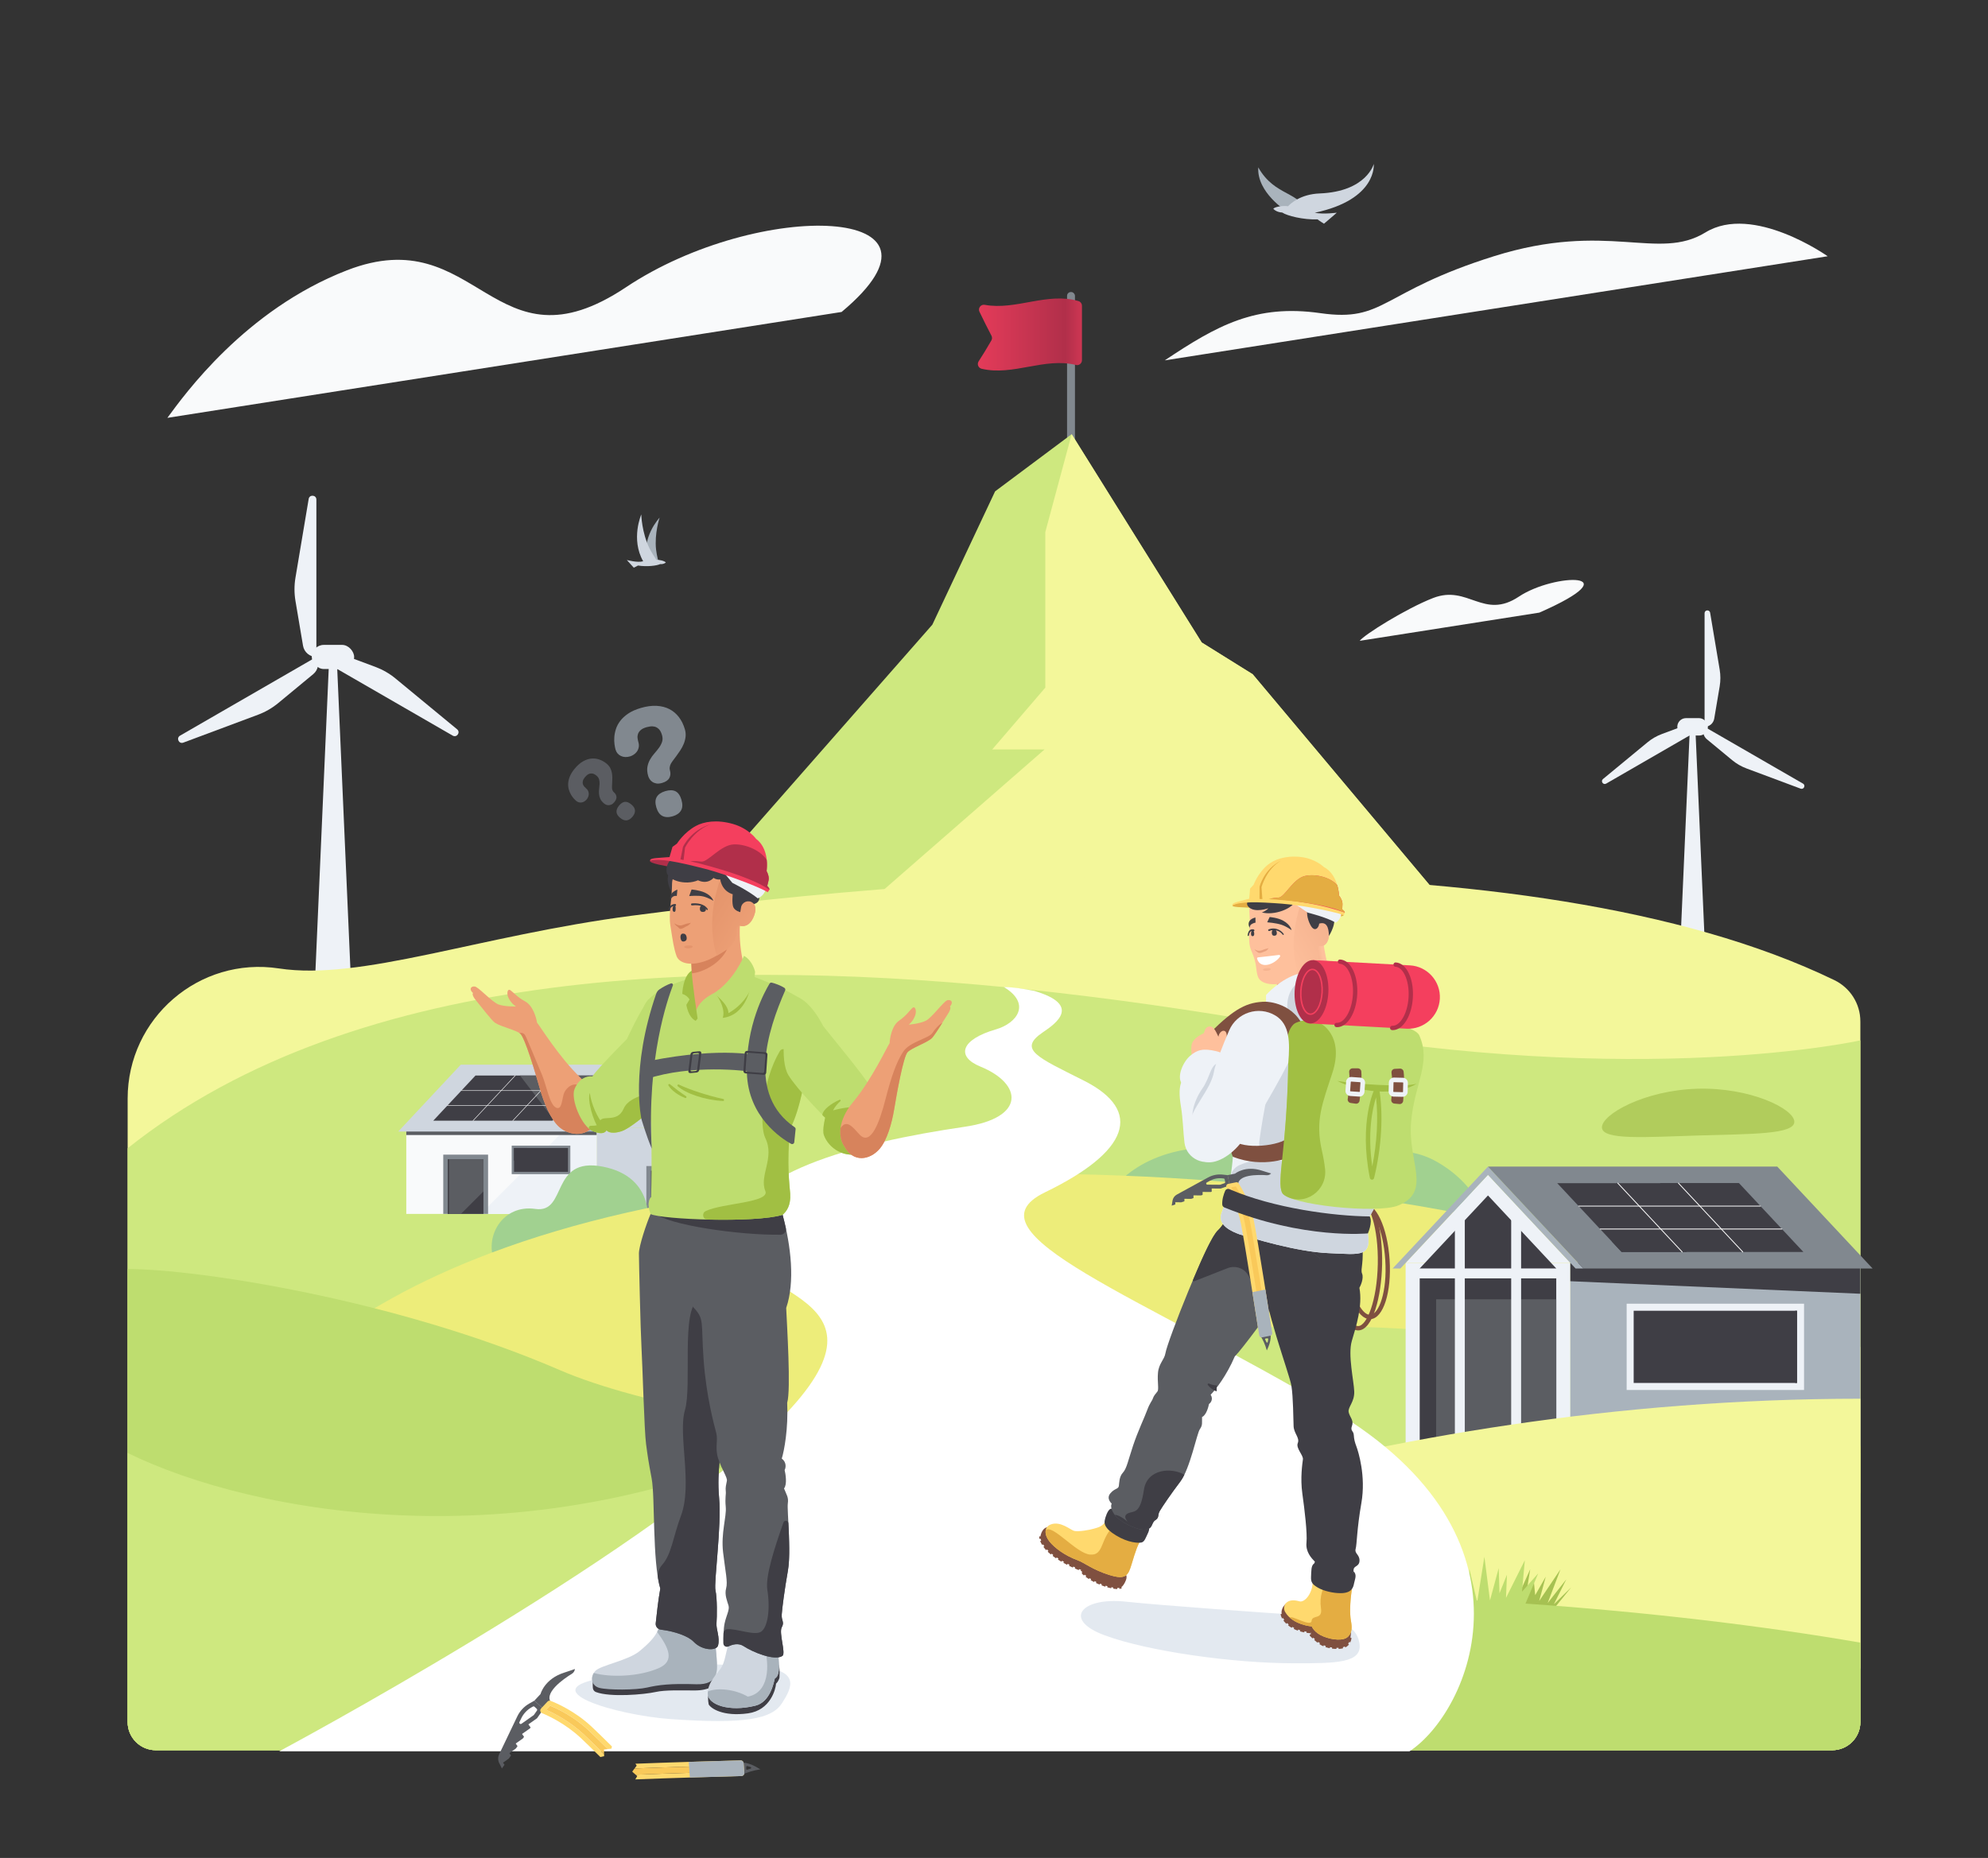 <?xml version="1.0" encoding="UTF-8"?>
<svg id="_01" data-name="01" xmlns="http://www.w3.org/2000/svg" xmlns:xlink="http://www.w3.org/1999/xlink" viewBox="0 0 920 860">
  <rect x="0" y="0" width="920" height="860" fill="#333333" stroke="none"/>
  <defs>
    <style>
      .cls-1 {
        fill: #f9c95a;
      }

      .cls-2 {
        fill: #cfd6df;
      }

      .cls-3 {
        fill: #e3e9f0;
      }

      .cls-4 {
        fill: #fec09c;
      }

      .cls-5 {
        fill: #3f3e45;
      }

      .cls-6 {
        fill: url(#Gradient_bez_nazwy_7-2);
      }

      .cls-7 {
        fill: #fff;
      }

      .cls-8 {
        fill: #a1bf43;
      }

      .cls-9 {
        fill: url(#Gradient_bez_nazwy_25);
      }

      .cls-10 {
        fill: #b1cc5c;
      }

      .cls-11 {
        fill: #cee87f;
      }

      .cls-12 {
        fill: #ffd96e;
      }

      .cls-13 {
        fill: #5b5d62;
      }

      .cls-14 {
        fill: #eda076;
      }

      .cls-15 {
        fill: #a1d190;
      }

      .cls-16 {
        fill: url(#Gradient_bez_nazwy_25-2);
      }

      .cls-17 {
        fill: #a9b3bc;
      }

      .cls-18 {
        fill: #eded7a;
      }

      .cls-19 {
        fill: #bedd6f;
      }

      .cls-20 {
        fill: #d7835c;
      }

      .cls-21 {
        fill: url(#Gradient_bez_nazwy_7);
      }

      .cls-22 {
        fill: #e4ad42;
      }

      .cls-23 {
        fill: #a6c152;
      }

      .cls-24 {
        fill: #f43f5e;
      }

      .cls-25 {
        fill: url(#Gradient_bez_nazwy_42);
      }

      .cls-26 {
        fill: #7f5040;
      }

      .cls-27 {
        fill: #f9fafb;
      }

      .cls-28 {
        fill: #b12f4a;
      }

      .cls-29 {
        fill: url(#Gradient_bez_nazwy_25-3);
      }

      .cls-30 {
        fill: #eef2f7;
      }

      .cls-31 {
        fill: #e8a17e;
      }

      .cls-32 {
        fill: #81888f;
      }

      .cls-33 {
        fill: #f3f79a;
      }
    </style>
    <linearGradient id="Gradient_bez_nazwy_25" data-name="Gradient bez nazwy 25" x1="612.4" y1="443.87" x2="605.61" y2="444.95" gradientUnits="userSpaceOnUse">
      <stop offset="0" stop-color="#fec09c"/>
      <stop offset="1" stop-color="#e8a17e"/>
    </linearGradient>
    <linearGradient id="Gradient_bez_nazwy_25-2" data-name="Gradient bez nazwy 25" x1="591.16" y1="439.52" x2="643.8" y2="408.31" xlink:href="#Gradient_bez_nazwy_25"/>
    <linearGradient id="Gradient_bez_nazwy_25-3" data-name="Gradient bez nazwy 25" x1="392.7" y1="363.78" x2="392.7" y2="369.51" gradientTransform="translate(978.95 82.73) rotate(-180) scale(1 -1)" xlink:href="#Gradient_bez_nazwy_25"/>
    <linearGradient id="Gradient_bez_nazwy_7" data-name="Gradient bez nazwy 7" x1="716.18" y1="429.34" x2="767.15" y2="399.12" gradientTransform="translate(1064.88) rotate(-180) scale(1 -1)" gradientUnits="userSpaceOnUse">
      <stop offset="0" stop-color="#eda076"/>
      <stop offset="1" stop-color="#d7835c"/>
    </linearGradient>
    <linearGradient id="Gradient_bez_nazwy_7-2" data-name="Gradient bez nazwy 7" x1="763.96" y1="467.96" x2="763.96" y2="474.22" gradientTransform="translate(1082.56 -32.13) rotate(-180) scale(1 -1)" xlink:href="#Gradient_bez_nazwy_7"/>
    <linearGradient id="Gradient_bez_nazwy_42" data-name="Gradient bez nazwy 42" x1="439.83" y1="154.83" x2="510.68" y2="154.83" gradientUnits="userSpaceOnUse">
      <stop offset="0" stop-color="#f43f5e"/>
      <stop offset=".75" stop-color="#b12f4a"/>
      <stop offset="1" stop-color="#f43f5e"/>
    </linearGradient>
  </defs>
  <g>
    <rect class="cls-32" x="493.81" y="135.17" width="3.66" height="73.11" rx="1.75" ry="1.75"/>
    <g>
      <polygon class="cls-11" points="579.72 312.09 556.12 297.38 495.94 200.97 460.51 227.43 431.46 289.15 306.8 431.1 679.57 431.1 579.72 312.09"/>
      <polygon class="cls-33" points="579.72 312.09 556.12 297.38 495.94 200.97 483.74 246.29 483.74 318.29 459.18 346.9 483.39 346.9 386.91 431.1 679.57 431.1 579.72 312.09"/>
      <path class="cls-27" d="M539.02,166.8l306.78-48.19s-34.56-24.5-56.55-11.03c-21.99,13.48-45.23-5.51-97.93,11.03-52.7,16.54-50.25,30.63-80.27,26.34-30.02-4.29-47.86,5.72-72.02,21.85Z"/>
      <path class="cls-27" d="M389.47,144.4l-312.01,49.01c7.85-10.65,35.92-49.94,83.07-68.28,60.91-23.69,67.49,48.96,129.11,7.86,61.62-41.1,159.24-38.19,99.83,11.41Z"/>
      <path class="cls-27" d="M712.4,283.56l-83.16,13.06c2.09-2.84,21.39-14.92,33.95-19.81,16.24-6.31,23.31,10.29,39.74-.67,16.43-10.95,52.93-11.67,9.47,7.41Z"/>
      <g>
        <path class="cls-17" d="M304.92,260.78s-1.02-3.72-1.31-6.41c-.81-7.54,1.64-14.76,1.64-14.76,0,0-8.75,9.18-5.7,20.78,4.26.67,5.37.4,5.37.4Z"/>
        <path class="cls-2" d="M297.52,259.82s.08-.02.12-.03c-5.84-10.3-.87-21.66-.87-21.66,0,0,.18,8.28,3.8,15.67.94,1.91,2.46,4.22,3.23,5.35,1.27-.12,3.82.48,4.33,1.22,0,0-.92.89-2.65.74-1.51.75-6.18,1.32-10.22.66-.55.35-1.96.99-1.96.99,0,0-3.31-3.62-3.2-3.56.05.02,4.9,1.35,7.4.62Z"/>
      </g>
      <g>
        <path class="cls-17" d="M606.04,99.77c-4.46-11.71-15.88-8.47-23.75-22.29-.69,11.66,13.03,20.21,13.03,20.21l10.73,2.08Z"/>
        <path class="cls-2" d="M635.75,75.87s-3.3,12.81-25.04,13.67c-8.9.35-13.5,4.7-14.62,5.92-2.14-.33-5.93.14-6.85,1.16,0,0,1.31,1.63,4.13,1.75,2.28,1.53,9.72,3.4,16.38,3.18.82.68,2.96,2,2.96,2,0,0,6.1-5.17,5.9-5.11-.07.02-6.01.85-10.17.04,29.13-6.16,27.3-22.62,27.3-22.62Z"/>
      </g>
      <g>
        <polygon class="cls-30" points="155.82 304.09 152.36 304.09 145.18 467.61 163 467.61 155.82 304.09"/>
        <rect class="cls-30" x="144.28" y="298.5" width="19.61" height="11.17" rx="5.59" ry="5.59"/>
        <path class="cls-30" d="M146.41,304.09v-72.85c0-2.2-3.19-2.46-3.56-.3l-6.12,36.47c-.59,3.54-.59,7.16,0,10.71l3.5,20.75c.51,3.01,3.11,5.21,6.17,5.21h0Z"/>
        <path class="cls-30" d="M146.41,304.09l-63.09,36.42c-1.9,1.1-.54,4,1.52,3.23l34.64-12.94c3.37-1.26,6.5-3.07,9.27-5.36l16.22-13.41c2.35-1.94,2.96-5.3,1.43-7.95h0Z"/>
        <path class="cls-30" d="M146.41,304.08l63.09,36.42c1.9,1.1,3.73-1.53,2.04-2.93l-28.53-23.53c-2.77-2.29-5.91-4.09-9.27-5.35l-19.73-7.34c-2.86-1.06-6.07.09-7.6,2.73h0Z"/>
      </g>
      <g>
        <polygon class="cls-30" points="782.05 336.42 784.54 336.42 789.72 454.47 776.86 454.47 782.05 336.42"/>
        <rect class="cls-30" x="776.21" y="332.39" width="14.16" height="8.06" rx="4.03" ry="4.03" transform="translate(1566.58 672.85) rotate(180)"/>
        <path class="cls-30" d="M788.84,336.42v-52.59c0-1.59,2.31-1.78,2.57-.21l4.42,26.33c.43,2.56.43,5.17,0,7.73l-2.53,14.98c-.37,2.17-2.25,3.76-4.45,3.76h0Z"/>
        <path class="cls-30" d="M788.84,336.42l45.54,26.29c1.37.79.39,2.89-1.1,2.33l-25.01-9.34c-2.43-.91-4.69-2.21-6.69-3.87l-11.71-9.68c-1.7-1.4-2.13-3.83-1.03-5.74h0Z"/>
        <path class="cls-30" d="M788.84,336.42l-45.54,26.29c-1.37.79-2.69-1.11-1.47-2.12l20.59-16.99c2-1.65,4.26-2.96,6.7-3.86l14.24-5.3c2.06-.77,4.38.07,5.48,1.97h0Z"/>
      </g>
      <path class="cls-33" d="M860.93,472.77c0-8.15-4.69-15.53-12.02-19.09-141.3-68.45-401.75-50.11-556.53-29.82-71.1,9.32-125.21,30.21-163.33,24.4-36.83-5.61-69.98,22.97-69.98,60.23v288.6c0,7.19,5.83,13.03,13.03,13.03h775.81c7.19,0,13.03-5.83,13.03-13.03v-324.32Z"/>
      <path class="cls-11" d="M860.93,481.56v315.53c0,7.19-5.83,13.03-13.03,13.03H72.1c-7.19,0-13.03-5.83-13.03-13.03v-265.59c106.54-84.94,276.15-88.71,421.24-73,2.76.3,5.51.6,8.26.92,39.94,4.55,77.87,10.5,111.92,16.55,159.28,28.29,260.44,5.59,260.44,5.59Z"/>
      <g>
        <g>
          <rect class="cls-2" x="276.1" y="522.05" width="50.03" height="39.83" transform="translate(602.22 1083.93) rotate(180)"/>
          <polygon class="cls-2" points="301.11 495.3 326.13 522.05 276.1 522.05 301.11 495.3"/>
          <rect class="cls-27" x="188.02" y="522.05" width="88.08" height="39.83"/>
          <polygon class="cls-30" points="276.1 561.88 276.1 508.22 222.44 561.88 276.1 561.88"/>
          <rect class="cls-32" x="243.77" y="523.32" width="13.2" height="27.13" transform="translate(787.26 286.51) rotate(90)"/>
          <rect class="cls-5" x="244.85" y="524.4" width="11.05" height="24.98" transform="translate(787.26 286.51) rotate(90)"/>
          <rect class="cls-13" x="188.02" y="522.05" width="88.08" height="3.32"/>
          <rect class="cls-32" x="201.78" y="537.79" width="27.43" height="20.74" transform="translate(763.66 332.67) rotate(90)"/>
          <rect class="cls-5" x="202.85" y="541" width="25.29" height="16.47" transform="translate(764.73 333.74) rotate(90)"/>
          <g>
            <polygon class="cls-5" points="237.88 531.37 237.88 537.31 243.83 531.37 237.88 531.37"/>
            <polygon class="cls-13" points="207.26 536.59 207.26 561.88 213.31 561.88 223.73 551.47 223.73 536.59 207.26 536.59"/>
          </g>
          <rect class="cls-5" x="194.9" y="548.95" width="25.29" height=".57" transform="translate(756.78 341.69) rotate(90)"/>
          <polygon class="cls-17" points="272.16 523.76 274.5 523.76 301.11 495.3 327.72 523.76 330.07 523.76 301.11 492.8 272.16 523.76"/>
          <polygon class="cls-2" points="213.25 492.8 301.11 492.8 272.16 523.76 184.29 523.76 213.25 492.8"/>
          <polygon class="cls-5" points="255.72 518.73 275.26 497.83 220.05 497.83 200.5 518.73 255.72 518.73"/>
          <polygon class="cls-13" points="275.26 497.83 256.23 518.18 240.65 497.83 275.26 497.83"/>
          <g>
            <g>
              <path class="cls-7" d="M268.75,504.91h-55.22c-.06,0-.11-.05-.11-.11s.05-.11.11-.11h55.22c.06,0,.11.05.11.11s-.05.11-.11.11Z"/>
              <path class="cls-7" d="M262.23,511.87h-55.22c-.06,0-.11-.05-.11-.11s.05-.11.11-.11h55.22c.06,0,.11.05.11.11s-.05.11-.11.11Z"/>
            </g>
            <path class="cls-7" d="M237.31,518.84s-.05-.01-.08-.03c-.04-.04-.05-.11,0-.16l19.54-20.9s.11-.05.16,0c.04.04.05.11,0,.16l-19.54,20.9s-.05.04-.08.04Z"/>
            <path class="cls-7" d="M218.91,518.84s-.05-.01-.08-.03c-.04-.04-.05-.11,0-.16l19.54-20.9s.11-.05.16,0c.04.04.05.11,0,.16l-19.54,20.9s-.05.04-.08.04Z"/>
          </g>
        </g>
        <rect class="cls-32" x="299.12" y="539.73" width="27.01" height="22.15"/>
        <rect class="cls-5" x="303.69" y="539.44" width="20.01" height="24.87" transform="translate(865.57 238.19) rotate(90)"/>
        <rect class="cls-32" x="311.1" y="551.34" width="20.01" height="1.07" transform="translate(872.98 230.77) rotate(90)"/>
      </g>
      <path class="cls-15" d="M228.68,583.5c-4.39-11.5,4.08-26.09,19.08-23.92,15,2.17,6.61-24.32,31.17-19.58,25.16,4.86,20.72,27.84,20.72,27.84l-70.97,15.67Z"/>
      <path class="cls-15" d="M517.22,547.86c10.48-11.56,37.33-25.49,81.51-9.57,20.61,7.42,41.74-14.68,66.48-.39,20.45,11.81,23.55,29.69,23.55,29.69l-171.55-19.73Z"/>
      <path class="cls-18" d="M114.83,658.25s59.46-115.02,356.8-115.02c258.76,0,389.31,80.28,389.31,80.28v67.58l-746.1-32.84Z"/>
      <path class="cls-19" d="M59.07,587.4c32.07,0,124.14,13.98,199.87,46.73,75.73,32.75,279.17,46.33,346.29,46.33v129.66H72.1c-7.19,0-13.03-5.83-13.03-13.03v-209.69Z"/>
      <path class="cls-11" d="M375.8,661.98c-129.95,63.05-258.82,38.98-316.74,10.54v124.57c0,7.19,5.83,13.03,13.03,13.03h775.81c7.19,0,13.03-5.83,13.03-13.03v-124.42c-139.29-79.42-355.18-73.74-485.13-10.68Z"/>
      <g>
        <rect class="cls-30" x="650.49" y="584.56" width="76.23" height="84.89"/>
        <polygon class="cls-30" points="688.6 543.8 650.49 584.56 726.72 584.56 688.6 543.8"/>
        <polygon class="cls-5" points="657.01 669.44 657.01 587.13 688.6 553.34 720.2 587.13 720.2 669.44 657.01 669.44"/>
        <rect class="cls-13" x="664.61" y="601.41" width="55.6" height="65.04"/>
        <rect class="cls-17" x="726.72" y="584.56" width="134.21" height="84.89" transform="translate(1587.65 1254) rotate(180)"/>
        <polygon class="cls-5" points="726.72 593.04 860.93 598.84 860.93 584.56 726.72 584.56 726.72 593.04"/>
        <rect class="cls-30" x="773.86" y="582.37" width="39.93" height="82.09" transform="translate(1417.24 -170.41) rotate(90)"/>
        <rect class="cls-5" x="777.12" y="585.63" width="33.42" height="75.58" transform="translate(1417.24 -170.41) rotate(90)"/>
        <rect class="cls-5" x="814.47" y="622.98" width="33.42" height=".87" transform="translate(1454.6 -207.76) rotate(90)"/>
        <rect class="cls-30" x="655.05" y="587.13" width="67.11" height="4.59"/>
        <rect class="cls-30" x="649" y="614.51" width="105.26" height="4.59" transform="translate(1318.44 -84.82) rotate(90)"/>
        <rect class="cls-30" x="622.94" y="614.51" width="105.26" height="4.59" transform="translate(1292.38 -58.76) rotate(90)"/>
        <polygon class="cls-17" points="732.72 587.16 729.15 587.16 688.6 543.8 648.05 587.16 644.48 587.16 688.6 539.99 732.72 587.16"/>
        <polygon class="cls-32" points="822.49 539.99 688.6 539.99 732.72 587.16 866.61 587.16 822.49 539.99"/>
        <polygon class="cls-5" points="750.43 579.5 720.65 547.66 804.79 547.66 834.56 579.5 750.43 579.5"/>
        <polygon class="cls-5" points="780.4 579.5 804.79 547.66 768.46 547.66 745.9 574.65 750.43 579.5 780.4 579.5"/>
        <g>
          <g>
            <path class="cls-7" d="M814.71,558.46h-84.13c-.1,0-.19-.08-.19-.19s.08-.19.19-.19h84.13c.1,0,.19.08.19.19s-.08.19-.19.19Z"/>
            <path class="cls-7" d="M824.64,569.07h-84.13c-.1,0-.19-.08-.19-.19s.08-.19.19-.19h84.13c.1,0,.19.08.19.19s-.08.19-.19.19Z"/>
          </g>
          <path class="cls-7" d="M778.47,579.68c-.05,0-.1-.02-.14-.06l-29.78-31.84c-.07-.08-.07-.2,0-.27.08-.07.2-.07.27,0l29.78,31.84c.07.08.07.2,0,.27-.04.03-.08.05-.13.05Z"/>
          <path class="cls-7" d="M806.52,579.68c-.05,0-.1-.02-.14-.06l-29.78-31.84c-.07-.08-.07-.2,0-.27.08-.07.2-.07.27,0l29.78,31.84c.07.08.07.2,0,.27-.04.03-.08.05-.13.05Z"/>
        </g>
      </g>
      <path class="cls-33" d="M371.8,765.79c68.9-45.92,263.72-118.36,489.14-118.36v124.83l-489.14-6.47Z"/>
      <polygon class="cls-23" points="718.75 745.07 727.15 734.71 719.09 742.59 724.84 731.04 716.22 742.01 722.16 726.39 712.29 741.06 715.34 729.81 710.45 738.36 709.83 731.96 706.18 738.64 708.14 726.37 703.3 737.17 702.42 732.96 699.52 744.57 718.75 745.07"/>
      <polygon class="cls-19" points="678.01 745.25 674.28 730.83 679.34 741.99 680 726.33 683.6 741.56 686.94 720.6 689.53 740.79 693.57 725.83 693.93 737.49 697.38 728.91 696.94 739.62 705.66 722.2 704.33 736.77 711.85 728.27 704.05 746.81 678.01 745.25"/>
      <path class="cls-19" d="M204.3,810.12c152.06-92.92,481.12-80.14,656.64-49.79v36.76c0,7.19-5.83,13.03-13.03,13.03H204.3Z"/>
      <path class="cls-7" d="M616.73,652.68c-87.7-52.4-171.84-82.06-133.15-100.78,38.69-18.72,45.89-37.64,17.99-51.72-21.52-10.86-30.8-14.41-18.8-22.47,5.96-4.01,17.85-12.55-4.07-19.03-4.64-.97-10.13-1.79-14.1-1.79,12.67,7.65,6.21,16.69-3.76,19.59-16.19,4.68-18.56,12.55-7.09,17.23,19.56,8,20.98,23.7-7.25,27.83-51.13,7.48-105.63,21.77-106.02,50.75-.38,28.99,82.33,24.75,17.66,87.69-64.66,62.93-228.88,150.63-228.91,150.64h523.07c27.73-18.19,63.52-98.75-35.56-157.94Z"/>
      <path class="cls-10" d="M741.34,521.89c-.18-5.98,19.42-17.19,44.01-17.94,24.58-.75,44.84,9.24,45.02,15.21.18,5.98-19.77,5.67-44.36,6.42-24.58.75-44.49,2.28-44.67-3.7Z"/>
    </g>
    <g>
      <g>
        <path class="cls-26" d="M633.98,610.61c-5.79,0-11.02-11.36-11.98-26.16-.45-7.02.13-13.69,1.65-18.8,1.61-5.43,4.15-8.52,7.15-8.71,5.91-.35,11.29,11.11,12.27,26.15h0c.97,15.05-2.9,27.13-8.8,27.51-.1,0-.19,0-.29,0ZM631.08,558.93c-.05,0-.1,0-.16,0-2.07.13-4.02,2.79-5.36,7.29-1.45,4.88-2.01,11.31-1.57,18.1.93,14.45,5.97,24.29,9.98,24.29.05,0,.1,0,.16,0,4.04-.26,7.88-10.75,6.94-25.39h0c-.93-14.45-5.97-24.29-9.98-24.29Z"/>
        <path class="cls-26" d="M628.51,615.81s-.06,0-.09,0c-6.85-.14-10.22-16.08-9.91-31.01.31-14.86,4.3-30.57,11.1-30.57.03,0,.06,0,.09,0,6.85.14,10.22,16.08,9.91,31.01l-1-.02,1,.02c-.31,14.86-4.3,30.57-11.1,30.57ZM629.62,556.22c-4.04,0-8.76,11.71-9.11,28.61-.35,16.97,3.91,28.89,7.95,28.97.01,0,.03,0,.04,0,4.04,0,8.76-11.71,9.11-28.61.35-16.97-3.91-28.88-7.95-28.97-.01,0-.03,0-.04,0Z"/>
        <path class="cls-3" d="M521.03,741.36c-20.61-2.2-29.48,8.28-9.86,15.56,19.96,7.41,59.32,12.97,87.91,12.97,19,0,31.63,0,30.03-9.35-.76-4.42-3.57-8.22-10.47-9.93-6.87-1.7-11.25-2.73-18.32-3.15-12.54-.76-63.11-4.37-79.29-6.09Z"/>
        <path class="cls-26" d="M619.51,751.28c2.88,1.46,6,2.85,5.73,4.6s-.19,1.51-.28,2.2c-.19,1.5-1.01,4.36-5,4.62-4.03.27-7.39-.79-9.57-2.44-2.07-1.57-3.78-3.36-3.78-3.36l-.03-1.43s-6.24-.18-10.42-3.75c-6.32-5.41-1.02-9.44-1.02-9.44l24.36,9Z"/>
        <path class="cls-26" d="M618.45,763.24c-.7-.01-1.39-.06-2.05-.15l.13-.99c.63.08,1.28.13,1.94.14l-.02,1ZM619.47,763.23l-.04-1c.16,0,.33-.01.5-.03.49-.03.94-.11,1.36-.22l.27.96c-.48.14-1.01.22-1.57.26-.17.01-.35.02-.52.03ZM615.38,762.92c-.69-.14-1.36-.32-2-.54l.33-.95c.6.21,1.22.38,1.86.5l-.19.98ZM622.58,762.55l-.45-.89c.54-.27,1-.65,1.36-1.11l.79.61c-.45.59-1.03,1.06-1.71,1.4ZM612.41,762.01c-.66-.29-1.27-.62-1.83-1l.56-.83c.51.34,1.07.65,1.68.91l-.4.92ZM609.75,760.39c-.56-.44-1.09-.89-1.56-1.3l.66-.75c.45.4.97.84,1.51,1.27l-.62.79ZM624.87,760.22l-.9-.43c.25-.52.42-1.11.5-1.76l.99.13c-.1.76-.3,1.46-.59,2.07ZM607.44,758.41c-1.25-1.17-1.42-1.33-1.32-1.61v-.26s.99-.02.99-.02v.18c.18.18.54.54,1.01.98l-.68.73ZM606.58,755.98s-.81-.02-2-.21l.15-.99c1.13.17,1.87.2,1.88.2h.48s0,.49,0,.49l-.5.04v.47ZM603.56,755.59c-.68-.14-1.35-.3-1.99-.5l.29-.96c.61.18,1.24.34,1.9.47l-.2.98ZM600.6,754.77c-.67-.24-1.3-.51-1.9-.8l.44-.9c.56.28,1.16.53,1.79.76l-.34.94ZM597.79,753.48c-.62-.36-1.19-.75-1.71-1.18l.63-.78c.48.39,1.01.75,1.58,1.09l-.5.87ZM595.31,751.62c-.54-.51-1.01-1.03-1.4-1.55l.81-.59c.35.47.77.95,1.27,1.42l-.68.73ZM593.33,749.17c-.37-.68-.61-1.36-.71-2.05l.99-.15c.08.56.28,1.14.6,1.71l-.88.48Z"/>
        <path class="cls-12" d="M625.54,736.02c-.85,6.09-.92,11.02-.38,14.1.55,3.07.67,5.48-1.35,7.47s-7.1,1.59-11.39-.14c-4.29-1.73-5.36-4.63-5.36-4.63,0,0-8.8-.61-12.34-6.7-1.42-2.44.3-6.78,6.61-4.92,2.41.71,6.1-3.61,6.18-9.17,4.53-2.18,18.6-.2,18.02,3.98Z"/>
        <path class="cls-22" d="M606.98,750.24c.33-3.04,5.16-.23,4.33-5.9-.79-5.33.76-9.95,3.71-13.13,5.28.37,10.89,2.14,10.53,4.81-.85,6.09-.93,11.02-.38,14.1.55,3.08.67,5.49-1.35,7.47-1.97,1.93-7.11,1.6-11.39-.14-4.29-1.73-5.35-4.62-5.35-4.62,0,0-6.09-.43-10.18-4.07.96-1.25,9.76,4.53,10.09,1.49Z"/>
        <path class="cls-5" d="M630.23,574.13c1.23,10.33-.8,13.2.1,15.37.9,2.17-.73,5.77-1.23,6.59,1.57,8.41-1.61,18.18-3.51,24.59-1.9,6.41.96,18.51,1.12,23.42.16,4.91-3.07,7.24-2.58,9.55s2.46,3.74,1.55,6.26c-.91,2.52.69,2.24.82,4.31.13,2.07.46,3.29,1.26,5.44s4.43,13.57,2.26,26.01c-2.17,12.44-2.04,19.1-2.66,21.27-.62,2.17,1.83,2.58,1.79,5.41-.05,2.83-2.56,2.35-2.72,4.12-.24,5.48-4.54,7.77-11.51,4.92s-7.53-6.37-6.41-8.51c-1.67-1.71-4.34-4.59-3.9-8.84.44-4.25-.88-15.37-1.91-22.64-1.03-7.27.02-13.98.26-15.91s-3.36-5.12-2.37-7.54-1.78-4.43-1.94-7.78c-.16-3.35-.15-13.42-1.03-18.81-.88-5.39-13.01-37.64-12.96-50.35.05-12.71,3.36-26.37,3.36-26.37l42.21,9.48Z"/>
        <path class="cls-5" d="M626.35,727.31c1.79,1.55.64,3.67.27,5.61-.37,1.94-1.1,4.41-5.94,4.51-3.65.08-8.29-1.07-10.78-2.55s-3.33-2.44-3.18-5.07-.04-5.2,1.47-6.15c.65,2.49,5.44,5.06,8.16,5.75,4.63,1.19,9.72.15,10.01-2.1Z"/>
        <path class="cls-26" d="M520.24,727.74c1.48,1.45,1.07,2.48,1.02,2.99s-1.07,3.03-2.35,3.95c-1.28.92-6.04-.04-9.97-1.71-5.26-2.23-7.74-4.77-7.74-4.77l.04-1.19s-10-3.48-15.95-9.04c-2.61-2.43-4.07-5.64-3.84-6.76.23-1.12,1.04-4.57,4.16-4.36,3.11.21,34.65,20.89,34.65,20.89Z"/>
        <g>
          <path class="cls-26" d="M518.03,735.48l-.13-.99c.41-.06.61-.15.71-.22l.58.81c-.28.2-.66.34-1.16.4Z"/>
          <path class="cls-26" d="M517.04,735.53c-.55-.01-1.19-.08-1.9-.19l.16-.99c.66.11,1.25.17,1.76.18l-.02,1ZM514.22,735.16c-.59-.12-1.2-.27-1.82-.45l.27-.96c.6.17,1.19.32,1.75.43l-.21.98ZM511.51,734.44c-.59-.19-1.18-.39-1.76-.62l.36-.93c.56.21,1.14.42,1.71.6l-.3.95ZM508.87,733.48l-.13-.06c-.55-.23-1.07-.47-1.57-.71l.43-.9c.48.23.99.46,1.52.69l.13.05-.39.92ZM506.34,732.3c-.59-.31-1.14-.61-1.63-.91l.51-.86c.48.29,1.01.58,1.58.88l-.46.89ZM503.91,730.91c-.54-.35-1.06-.71-1.54-1.07l.6-.8c.46.34.96.69,1.48,1.02l-.54.84Z"/>
          <path class="cls-26" d="M501.62,729.25c-.52-.44-.78-.7-.78-.7l-.15-.15.03-1.04c-.15-.06-.36-.13-.6-.23l.36-.93c.58.22.92.34.92.34l.35.12-.04,1.34c.12.11.3.28.56.49l-.64.77Z"/>
          <path class="cls-26" d="M499.2,726.76c-.52-.21-1.13-.47-1.81-.77l.4-.91c.67.29,1.27.55,1.78.76l-.38.93ZM496.49,725.6c-.56-.26-1.16-.54-1.78-.84l.44-.9c.61.3,1.2.58,1.75.83l-.42.91ZM493.83,724.31c-.57-.29-1.15-.6-1.74-.93l.49-.87c.58.32,1.15.63,1.71.92l-.46.89ZM491.24,722.89c-.56-.33-1.12-.67-1.68-1.03l.54-.84c.55.35,1.1.69,1.65,1.01l-.5.86ZM488.73,721.32c-.55-.37-1.09-.75-1.61-1.15l.6-.8c.51.39,1.03.76,1.57,1.12l-.56.83ZM486.34,719.55c-.49-.4-.96-.8-1.41-1.22l-.09-.09.69-.72.09.08c.43.4.88.79,1.35,1.17l-.63.78ZM484.13,717.53c-.45-.49-.88-1.02-1.27-1.56l.81-.58c.36.51.77,1.01,1.19,1.47l-.74.68ZM482.3,715.12c-.38-.62-.7-1.22-.94-1.8l.92-.38c.22.52.51,1.1.86,1.66l-.85.53Z"/>
          <path class="cls-26" d="M481.03,712.32c-.12-.49-.15-.89-.09-1.21l.98.2c-.02.08-.04.3.08.77l-.97.25Z"/>
        </g>
        <path class="cls-12" d="M528.41,712.32c-1.74,1.98-3.06,6.13-4.68,11.57-1.63,5.44-2.7,7.5-10.4,5.1-7.71-2.4-11.46-5.65-14.69-6.82-5.8-2.12-10.66-5.7-13.08-8.8-2.41-3.1-2.32-6.59.69-7.74,4.5-1.72,9.01,2.45,10.82,2.97s7.45-.47,9.14-1.02c1.69-.55,3.91-.75,5.6-3.69,6.04-.11,16.6,8.43,16.6,8.43Z"/>
        <path class="cls-22" d="M504.47,719.56c6.91.56,4.19-8.06,12.3-14.49,5.57,2.33,11.64,7.24,11.64,7.24-1.74,1.99-3.06,6.13-4.68,11.57-1.63,5.44-2.7,7.5-10.41,5.11-7.71-2.4-11.46-5.65-14.68-6.82-5.8-2.12-10.67-5.71-13.08-8.8-1.37-1.76-1.94-3.65-1.61-5.16,3.36-2.66,14.13,10.85,20.52,11.36Z"/>
        <path class="cls-5" d="M531.2,706.33c.73.63.88,1.63-.04,3.51s-1.45,3.76-2.85,4.12-6.14.22-11.89-3.29c-5.75-3.51-5.36-5.79-5.17-6.97.19-1.18,1.26-4.56,2.57-5.26,1.31-.7,9.94,1.38,17.39,7.88Z"/>
        <path class="cls-13" d="M610.94,582.6c-3.89,7.69-14.4,16.08-19.32,18.16-3.09,5.18-16.66,23.56-20.2,27.11-3.79,8.9-8.97,15.52-11.16,17.71,1.27,1.96.15,3.69-.76,4.28-.26,1.38-1.29,5.22-3.22,6.03-.09,2.75.37,3.66-1.02,5.66-1.4,2-4.49,18.19-9.02,24.19-4.53,5.99-8.28,11.54-9.5,13.61-1.22,2.08-.05,2.96-2.1,4.3-2.05,1.34-.83,3.99-4.71,4.36-3.88.37-11.74-3.57-14.17-6.95-2.43-3.38-1.28-5.08-1.28-5.08,0,0-2.69-2.27-.66-4.72,2.03-2.45,3.74-1.89,3.96-3.48.22-1.59.14-4.28,1.88-6.14,1.74-1.86,2.44-5.71,4.69-12.47,2.25-6.76,5.35-13.17,6.57-16.54,1.23-3.37,2.22-4.12,2.6-5.32s1.27-2.18,2.09-3.2-.11-4.5.28-8.75c.39-4.24,2.95-6.02,3.43-8.93.48-2.91,5.32-15.96,10.6-28.77,5.28-12.81,10.78-25.52,13.8-28.26,3.01-2.75,8.08-12.27,8.08-12.27,0,0,28.59,15.96,39.13,25.47Z"/>
        <g>
          <path class="cls-5" d="M522.06,704.54s-2.88-2.69-.11-4.03c2.77-1.35,5.68.8,7.44-10.97,1.45-9.66,12.75-10.45,18.71-6.94-.59,1.21-1.21,2.28-1.86,3.14-4.53,5.99-8.28,11.54-9.5,13.61-1.22,2.08-.05,2.96-2.1,4.3-2.05,1.34-.83,3.99-4.71,4.36-3.82.37-11.52-3.47-14.06-6.82,2.4-.07,6.2,3.35,6.2,3.35Z"/>
          <path class="cls-5" d="M559.49,640.42c1.02.42,2.43.89,3.56.84-.04,1.21.04,2.02-.01,2.75-1.92-.57-3.29-1.94-4.09-2.97-.27-.35.12-.8.54-.62Z"/>
        </g>
        <path class="cls-5" d="M552.47,593.14l-.48-.45c4.6-10.97,9.11-20.9,11.73-23.29,3.01-2.75,8.08-12.27,8.08-12.27,0,0,28.59,15.96,39.13,25.47-2.15,8.79-8.19,18.2-11.96,20.36-3.77,2.16-7.72,3.98-11.5,3.98-6.04-6-7.88-13.87-10.21-17.28-1.95-2.85-5.82-3.98-9.17-2.66l-15.62,6.13Z"/>
        <g>
          <path class="cls-9" d="M612.18,431.55c.1,10.91,4.43,21.71,4.43,21.71,0,0-16.65,10.93-25.88,4.48.96-4.01-1.08-10.65-1.08-10.65,1.44-7.72,7.72-18.47,22.53-15.54Z"/>
          <path class="cls-22" d="M621.76,423.74c-.4.79-7.45.64-16.09-.07-8.64-.71-19.51-2.1-23.55-3.04-4.04-.94-11.99-.33-11.81-1.56,2-1.19,4.44-2.18,16.19-2.31s35.69,5.66,35.26,6.98Z"/>
          <path class="cls-4" d="M615.09,432.84c-.67,6.16-4.7,5.07-4.7,5.07,0,0-.32,1.27-.24,4.39.07,2.64-1.11,5.18-3.27,6.9-1.65,1.31-3.83,1.98-5.55,2.67-.58.23-1.11.47-1.55.74-6.82,4.18-16.1,3.91-17.64-.52-1.18-3.36-.21-5.64-3-11.89-2.19-4.89-.25-10.95-.92-17.27-.67-6.33,3.7-14.51,17.26-12.81,3.51.44,6.33,1.4,8.54,2.69h0c6.33,3.67,7.83,9.96,6.89,14.31,2.06-.37,4.83-.44,4.17,5.72Z"/>
          <path class="cls-7" d="M592.38,442.77c-2.41,3.57-9.11,6.16-10.62.98-.08-.29.13-.58.43-.61,2.41-.2,7.01-.83,9.71-1.13.41-.05.71.42.47.76Z"/>
          <path class="cls-16" d="M615.09,432.84c-.67,6.16-4.7,5.07-4.7,5.07,0,0-.32,1.27-.24,4.39.07,2.64-1.11,5.18-3.27,6.9-1.65,1.31-3.83,1.98-5.55,2.67-3.11-7.61-4.79-21.13,2.69-39.05h0c6.33,3.67,7.83,9.96,6.89,14.31,2.06-.37,4.83-.44,4.17,5.72Z"/>
          <path class="cls-5" d="M610.48,427.53c-.08,1.79-2.08,4.34-4.05.62-1.6-3.03-1.93-6.36-1.12-7.57-2.36-.16-4.96-1.6-5.26-4.37-1.68,4.67-10.73,7.66-16.11,6.11,1.81-.51,3.02-1.9,3.02-1.9,0,0-6.07,2.22-8.95-.45-2.17-2.01-.1-3.76,2.56-4.12,3.01-5.68,9.24-10.44,13.21-8.56,2.56-4.42,14.15.09,15.5,5.17,5.81-.89,8.96,7.63,7.22,10.91,2.88,2.97-1.49,9.85-1.49,9.85-.13-1.34.06-7.15-4.56-5.69Z"/>
          <g>
            <path class="cls-30" d="M599.3,418.46l5.96,3.99s8.52,2.06,12.94,4.64c2.48-1.59,2.57-4.48,2.57-4.48,0,0-16.2-3.67-21.48-4.15Z"/>
            <path class="cls-12" d="M621.76,423.74c.47-.64-16.99-4.59-28.47-5.45-11.48-.86-19.05-1.08-22.98.78-.29-.82,1.24-1.31,2.35-1.63,2.17-.62,5.44-1.45,5.44-1.45l.41-4.68,1.62-1.77s1.93-5.34,6.43-9.13c2.98-2.51,8.17-4.49,15.26-3.75,6.97.73,10.93,4.75,10.93,4.75,0,0,6.1,2.44,6.94,13.13.96,1.19,1.62,2.69,1.57,4.01s-.1,2.37-.1,2.37c0,0,1.27.9,1.18,1.49s-.58,1.32-.58,1.32Z"/>
            <path class="cls-24" d="M587.82,416.04s18.46.65,34.52,6.38c.09-.59-1.18-1.49-1.18-1.49,0,0,.05-1.06.1-2.37.05-1.32-.61-2.82-1.57-4.01-.15-1.84-.44-3.43-.84-4.81-3.07-3.58-9.9-5.41-14.95-4.27-5.55,1.25-9.36,9.9-12.22,10.02-2.86.12-3.86.56-3.86.56Z"/>
            <path class="cls-22" d="M592.85,398.35c-6.89,3.97-9.04,12.28-9.04,12.28l.39,5.54-1.33-.07.02-5.63s1.85-8.05,9.96-12.12Z"/>
            <path class="cls-22" d="M587.1,416.19s24.77,1.18,35.23,6.23c.09-.59-1.18-1.49-1.18-1.49,0,0,.05-1.06.1-2.37.05-1.32-.61-2.82-1.57-4.01-.15-1.84-.44-3.43-.84-4.81-3.07-3.58-9.9-5.41-14.95-4.27-5.55,1.25-9.36,9.9-12.22,10.02-2.86.12-4.58.71-4.58.71Z"/>
          </g>
          <path class="cls-5" d="M587.56,424.47s3.69.25,6.31,1.71c3.44,1.92,3.84,4.36,3.84,4.36,0,0-2.19-1.65-4.66-2.49-2.47-.83-6.62-1.15-6.62-1.15l1.13-2.43Z"/>
          <path class="cls-5" d="M580.98,424.69s-1.93.37-2.77,1.67c-.9,1.4.1,3.12.1,3.12,0,0,0-1.1.73-1.61.98-.68,1.99-.81,1.99-.81l-.05-2.37Z"/>
          <ellipse class="cls-29" cx="586.26" cy="448.69" rx="1.79" ry=".62" transform="translate(-32.98 46.73) rotate(-4.44)"/>
          <g>
            <path class="cls-5" d="M587.17,430.16c2.48-1,5.4-.05,6.9,2.15.09.12.06.3-.07.39-.13.09-.31.05-.39-.08-1.39-1.88-3.99-2.67-6.15-1.7-.52.22-.83-.58-.3-.76h0Z"/>
            <path class="cls-5" d="M577.38,432.95c.08-1.01.47-2.38,1.63-2.72.45-.13,1.61-.23,1.5.53-.07.24-.35.36-.57.25-.45-.18-1.04-.06-1.36.35-.37.41-.54,1.05-.65,1.67-.05.35-.59.27-.55-.08h0Z"/>
            <path class="cls-5" d="M588.56,431.94c.09.99.64,1.24,1.28,1.18s1.14-.41,1.05-1.39-.69-1.74-1.33-1.68c-.64.06-1.09.91-1,1.89Z"/>
            <path class="cls-5" d="M578.94,432.2c0,.87.34,1.13.75,1.13s.75-.27.74-1.14-.34-1.57-.76-1.57-.75.71-.74,1.58Z"/>
          </g>
          <path class="cls-31" d="M582.8,440.08c.88,0,1.98-.61,2.71-.8.55-.15,1.25-.19,1.58-.49-.31.64-.99,1.37-1.59,1.52-.74.19-1.67.81-2.54.81-.52,0-.83-.21-1.12-.45-.43-.36-1.03-.67-1.25-1.27.72.48,1.32.68,2.21.69Z"/>
        </g>
        <path class="cls-30" d="M573.68,571.36c6.01,1.77,26.47,8.12,41.32,8.69,14.84.58,20.52,2.34,17.57-11.7-.78-3.72,2.77-6.45,4.77-12.38s-1.72-9.76-.94-13.45c3.2-15.32,8.01-29.56,8.14-46.61.13-18.28-9.49-24.99-15.15-30.12-5.66-5.13-9.02-7.07-9.02-7.07,0,0-.97-3.98-1.5-6.1-2.56-2.21-9.19-4.24-17.77-1.95-8.58,2.3-15.21,9.9-15.21,9.9v3.09s-12.64,4.07-15.74,24.58c-2.12,14.03-.09,30.21.47,40.79.56,10.58-2.95,26.3-5.25,32.24-2.3,5.94,4.91,8.85,8.31,10.08Z"/>
        <ellipse class="cls-2" cx="604.03" cy="465.64" rx="8.32" ry="11.62"/>
        <path class="cls-2" d="M596.36,477.78c-7.66,11.11-12.17,40.18-13.58,50.56-.36,2.65.92,5.35,3.11,6.51,1.81.96,4.25,1.72,7.19,1.39,4.61-.52,8.13-4.55,8.86-9.77,1.9-13.49-2.88-38.38-5.59-48.69Z"/>
        <path class="cls-2" d="M565.37,561.28c1.29-3.34,2.96-9.76,4.08-16.63.38-2.35,1.91-4.34,4.08-5.32,9.46-4.27,22.43-2.65,31.18,1.68,5.29,2.62,8.14-2.17,1.74-6.42-4.54-3.01-1.13-5.8-4.4-9.05-5.09-5.05.42-8.94,3.94-10.06,5.36-1.71-2.38-4.89,5.74-11.86,11.75-10.07,26.32-11.04,32.77-6.6-.31,16.57-4.98,30.52-8.11,45.5-.77,3.69,2.89,7.7.94,13.45-2.01,5.93-5.56,8.65-4.77,12.38,2.95,14.03-2.73,12.27-17.57,11.69-14.84-.58-35.3-6.92-41.31-8.69-3.39-1.23-10.61-4.14-8.31-10.08Z"/>
        <g>
          <g>
            <path class="cls-13" d="M542.6,555.78c.2-1.21.94-2.26,2.02-2.85l14.42-7.89c2.07-1.14,4.45-1.61,6.8-1.35l2.29.25.95,4.75-4.18,1.46-4.15-.04v1.49s-.4.14-.4.14l-3.81-.03v1.37s-.74.25-.74.25l-3.48-.03v1.25s-1.07.37-1.07.37h0s-3.13-.02-3.13-.02v1.12s-1.42.49-1.42.49l-2.79-.02v1s-1.68.58-1.68.58l.38-2.27ZM558.7,548.34l5.82.05c.06,0,.12-.01.18-.03l1.94-.68c.25-.09.4-.34.35-.6l-.23-1.17c-.05-.23-.23-.4-.46-.42l-.64-.07c-1-.11-2-.07-2.99.13s-1.91.54-2.78,1.01l-1.43.78c-.48.26-.29.99.25.99Z"/>
            <path class="cls-13" d="M571.56,543.25s4.68-3.95,12.47-1.38c2.1.69,4.21,1.28,4.21,1.28h0c-.51.57-1.25.88-2.02.83-3.64-.26-14.29-.54-13.16,5.1l-3.98-.39-.95-4.75,3.43-.69Z"/>
          </g>
          <path class="cls-12" d="M568.39,547.98l3.66-.73c.45-.09.91.1,1.16.49,1.32,2.03,5.34,8.73,7.07,17.39,1.89,9.46,7.45,45.26,8.48,51.88.09.59-.3,1.15-.89,1.27l-3.82.76c-.63.13-1.23-.29-1.33-.93-1.06-6.87-6.58-42.37-8.46-51.78-1.56-7.81-4.99-14.04-6.62-16.67-.41-.66-.03-1.53.74-1.68Z"/>
          <path class="cls-1" d="M586.84,616.6c-1.3-8.37-6.53-42-8.36-51.11-1.57-7.85-5.13-14.09-6.55-16.34l-2.18.44c1.93,3.29,4.87,9.15,6.32,16.38,1.82,9.12,7.05,42.64,8.36,51.11l2.4-.48Z"/>
          <path class="cls-13" d="M588,617.58c.25,2.58-.54,4.93-1.74,7.5-.78-2.73-1.83-5.07-3.14-7.03l4.88-.47ZM585.48,620c.21.41.42.84.62,1.27.12.26.5.23.57-.05.11-.47.18-.94.22-1.42.01-.18-.15-.34-.33-.32l-.83.09c-.22.02-.33.24-.24.43Z"/>
          <path class="cls-17" d="M579.59,598.09l6.02-1.2c1.46,9.14,2.72,17.29,3.16,20.12.09.59-.3,1.14-.89,1.26l-3.82.76c-.63.13-1.23-.29-1.33-.92-.45-2.91-1.7-10.98-3.14-20.01Z"/>
        </g>
        <path class="cls-5" d="M568.97,550.43c20.23,8.8,48.59,12.52,64.91,12.62,1.48,2.68-.85,7.85-.85,7.85,0,0-29.67,2.96-66.44-12.02-.54-.22-.92-.73-.96-1.32-.15-2.32.69-4.82,1.33-6.34.33-.78,1.23-1.13,2.01-.79Z"/>
      </g>
      <g>
        <path class="cls-19" d="M596.19,491.95c-.61,39.85-5.5,54.57-2.85,60.14s43.96,9.88,53.7,5.9c15.8-6.44,4.42-20.15,5.96-38.44,1.52-18.02,9.5-27.5,3.83-40.27-3.47-7.81-52.9-10.37-58.21-5.14s-2.43,17.81-2.43,17.81Z"/>
        <path class="cls-26" d="M598.69,495.38c-3.72-7.67-8.3-21.1-20.4-26.16,2.01-5.51,7.59-5.54,7.59-5.54,0,0,13.75.15,18.14,13.81.09,9.78-5.33,17.89-5.33,17.89Z"/>
        <path class="cls-26" d="M570.54,527.65c4.68,4.59,22.1,2.92,26.1-1.41.83,4.92.83,9.17.83,9.17,0,0-12.36,5.75-26.93,0-1.91-3.98,0-7.75,0-7.75Z"/>
        <path class="cls-8" d="M611.74,532.56c-3.21-14,.32-22,4.87-36,2.7-8.29,2.08-15.41-2.52-20.48-2.93-3.23-7.48-4.49-11.73-3.51-1.8.42-3.11.94-3.75,1.57-4.36,4.29-3.19,13.57-2.64,16.73.14.79.2,1.59.19,2.39-.7,38.86-5.45,53.32-2.83,58.83.25.53.85,1.05,1.75,1.55,8.73,4.92,19.2-2.52,18.14-12.47-.29-2.7-.79-5.6-1.48-8.62Z"/>
        <g>
          <path class="cls-24" d="M606.87,445.99h44.83c8.1,0,14.68,6.58,14.68,14.68h0c0,8.1-6.58,14.68-14.68,14.68h-44.83v-29.37h0Z" transform="translate(25.92 -33.85) rotate(3.11)"/>
          <ellipse class="cls-28" cx="606.91" cy="459.06" rx="14.68" ry="7.81" transform="translate(115.62 1040.19) rotate(-86.89)"/>
          <path class="cls-24" d="M606.48,469.77s-.1,0-.15,0c-2.94-.16-4.99-4.98-4.67-10.98.15-2.82.82-5.44,1.88-7.39,1.1-2.03,2.52-3.1,3.95-3.02,2.94.16,4.99,4.98,4.67,10.98-.15,2.82-.82,5.44-1.88,7.39-1.06,1.96-2.41,3.03-3.8,3.03ZM607.35,449.03c-1.14,0-2.28.95-3.22,2.68-1.01,1.86-1.65,4.39-1.8,7.11-.3,5.44,1.55,10.15,4.04,10.28,1.18.06,2.36-.89,3.33-2.67,1.01-1.86,1.65-4.39,1.8-7.11.3-5.44-1.55-10.15-4.04-10.28-.04,0-.07,0-.11,0Z"/>
          <path class="cls-28" d="M618.75,475.44c-.1,0-.19,0-.29,0-.55-.03-.97-.5-.94-1.05.03-.55.51-1.01,1.05-.94,3.68.18,7.14-5.89,7.54-13.29.2-3.76-.38-7.31-1.63-10.02-1.16-2.5-2.73-3.92-4.43-4.02-.55-.03-.97-.5-.94-1.05.03-.55.51-1,1.05-.94,2.47.13,4.65,1.97,6.13,5.17,1.39,3,2.03,6.89,1.81,10.97-.47,8.61-4.55,15.19-9.36,15.19Z"/>
          <path class="cls-28" d="M644.5,476.8c-.1,0-.19,0-.29,0-.55-.03-.97-.5-.94-1.05.03-.55.5-.99,1.05-.94,3.68.17,7.14-5.89,7.54-13.29.2-3.76-.38-7.31-1.63-10.02-1.16-2.5-2.73-3.92-4.43-4.02-.55-.03-.97-.5-.94-1.05.03-.55.51-1,1.05-.94,2.47.13,4.65,1.97,6.13,5.17,1.39,3,2.03,6.89,1.81,10.97-.47,8.61-4.55,15.19-9.36,15.19Z"/>
        </g>
        <path class="cls-8" d="M618.86,500.33c6.69,1.33,31.8,3.17,36.75,1.25-9.99,6.19-26.73,3.78-36.75-1.25Z"/>
        <path class="cls-26" d="M624.38,496.28c.47,4.39-.25,9.77-.68,12.4-.15.89.46,1.72,1.35,1.85l2.31.33c.88.13,1.7-.49,1.81-1.38.4-3.06,1.18-9.77.81-13.54-.08-.83-.79-1.45-1.63-1.44s-1.68,0-2.38,0c-.96-.01-1.7.82-1.6,1.78Z"/>
        <path class="cls-30" d="M629.11,507.58c-.06,0-.11,0-.17,0l-4.1-.28c-1.29-.09-2.27-1.21-2.18-2.5l.29-4.11c.09-1.29,1.22-2.27,2.5-2.18l4.1.29c.62.04,1.19.33,1.61.8.41.47.61,1.08.57,1.7l-.29,4.11c-.04.63-.33,1.2-.8,1.61-.43.37-.97.58-1.54.58ZM625.29,500.64c-.1,0-.19.08-.19.18l-.29,4.11c0,.11.07.2.18.21l4.1.28h0c.09,0,.2-.09.21-.18l.29-4.11c0-.09-.09-.2-.18-.21l-4.1-.29h-.01Z"/>
        <path class="cls-26" d="M643.96,496.61c.67,4.36.19,9.77-.12,12.42-.11.89.54,1.7,1.43,1.78l2.33.22c.89.09,1.67-.57,1.75-1.46.26-3.08.73-9.81.2-13.57-.12-.83-.85-1.42-1.69-1.37s-1.68.09-2.38.11c-.96.03-1.66.9-1.51,1.85Z"/>
        <path class="cls-30" d="M649.09,507.68s-.04,0-.06,0h0l-4.11-.1c-.63-.01-1.21-.27-1.64-.73-.43-.45-.66-1.05-.65-1.67l.1-4.12c.03-1.27,1.08-2.29,2.34-2.29.02,0,.04,0,.06,0l4.11.1c.63.01,1.21.27,1.64.73.43.45.66,1.05.65,1.67l-.1,4.12c-.01.63-.27,1.21-.73,1.64-.44.42-1.01.65-1.62.65ZM649.08,505.53c.12.02.2-.1.2-.19l.1-4.12c0-.09-.1-.2-.19-.2l-4.11-.1c-.15,0-.2.08-.2.19l-.1,4.12c0,.09.1.2.19.2l4.11.1Z"/>
        <path class="cls-8" d="M634.92,546.04h-.02c-.47-.01-.87-.34-.96-.8-5.22-26.09,2.09-41.14,2.4-41.77.19-.39.62-.61,1.04-.54.43.06.77.39.84.82,2.04,11.8,1.17,27.33-2.33,41.54-.11.45-.51.76-.97.76ZM636.8,507.93c-1.67,5.31-4.04,16.38-1.75,31.97,2.2-11.01,2.83-22.43,1.75-31.97Z"/>
        <path class="cls-26" d="M560.28,477.78l3.83,4.88c7.67-6.5,21.77-12.33,21.77-12.33v-6.66c-8.73,0-14.61,3.24-25.61,14.11Z"/>
        <path class="cls-4" d="M565.62,528.2c2.25-2.47,4.47-8.28,1.11-15.84s-3.34-14.26-3.5-15.81,2.07-3.49,3.03-5.39,1.32-4.89,1.29-7.06.64-5.38-.36-6.54-2.99.06-3.33,2.3c-1.53-3.32-2.44-4.79-3.98-4.74-1.54.05-2.19,1.15-2.44,2.11s-.47,1.08-.47,1.08c0,0-4.07,1.69-5.25,4.41-1.19,2.72.38,10.07,1.11,12.47-.4.51.32,1.83.32,1.83,0,0-1.45,18.08-.8,23.01-.68,4.48,1.9,9,3.47,9.83,1.57.83,6.07,3.68,9.8-1.66Z"/>
        <path class="cls-30" d="M564.06,536.1c-6.31,4.29-14.99.38-15.92-7.2-.62-5-.65-10.88-1.66-16.93-1.85-11.14,1.02-12.67,3.73-16.07,2.71-3.41,11.82-6.35,15.8-3.06,3.47,2.86,4.03,16.39,6.03,26.51.71,3.59,0,7.32-1.97,10.4-1.39,2.17-3.35,4.53-6.02,6.34Z"/>
        <path class="cls-30" d="M546.9,501.46c-2.36-3,.45-9.78,3.81-12.7,3.36-2.92,6.18-3.62,12.24-2.17,6.06,1.45,4.22,5.58,6.29,6.36,1.03.41,1.32,1.61,1.32,2.86,0,1.69-1.81,2.78-3.31,2.01-2.33-1.2-5.89-2.66-9.62-2.79-4.87-.17-8.6,2.15-10.73,6.44Z"/>
        <path class="cls-2" d="M567.81,504.96c-1.04,5.89-10.95,15.01-14.22,14.43s-1.71-9.02,2.79-15.48c3.9-5.61,3.49-10.86,7.67-12.02,3.2-.89,4.8,7.17,3.77,13.07Z"/>
        <path class="cls-30" d="M561.85,495.79c-1.38,8.81-10.96,17.34-11.44,25.23-.48,7.88,2.1,14.1,6.3,16.32,4.2,2.21,11.65-1.26,16.96-7.66,3.89-4.7,15.07-23.1,22.52-37.72.79-9.47.75-17.88-5.99-21.91h0c-7.76-4.64-17.83-1.38-21.39,6.93-3.31,7.75-6.53,16.07-6.96,18.81Z"/>
      </g>
    </g>
    <g>
      <g>
        <path class="cls-14" d="M268.45,498.65c-9.81-9.43-18.52-23.68-19.92-25.3-.32-2.13-1.85-7.84-5.44-9.79-3.76-2.05-5.35-4.11-6.78-5.14-1.54-1.1-1.91,1.54-1.04,3.37,1.39,2.94,3.53,4.06,3.53,4.06,0,0-5.07.17-8.05-.89-2.97-1.06-9.26-8.04-10.97-8.32-1.72-.28-2.98,1.13-.89,3-.49.65.14,2,1.9,4.06,1.75,2.06,6.8,8.78,8.36,9.77,2.98,1.88,9.41,3.21,11.57,4.95,2.17,1.74,7.16,18.57,9.09,25.41,1.93,6.84,4.99,14.07,8.73,17.59,4.99,4.7,14.38,5.33,17.61-3.02,2.21-4.02.49-11.86-7.71-19.74Z"/>
        <path class="cls-20" d="M276.16,518.39c-3.23,8.35-12.62,7.71-17.61,3.02-3.74-3.52-6.8-10.75-8.73-17.59-1.93-6.84-6.93-23.66-9.1-25.41-.12-.09-.25-.19-.39-.27l.69-.05c.84-.06,1.64.4,2.03,1.16l.53,1.04s4.96,11.67,7.32,17.41c2.12,5.16,3.44,13.74,6.52,15.03,2.46,1.03,2.52-2.92,3.42-6.19.9-3.26,6.03-7.85,10.67-1.13.11.16,1.77,3.23,1.96,3.31,1.6,4.3,4.23,6.84,2.69,9.66Z"/>
      </g>
      <path class="cls-3" d="M350.68,771.55c20.08,1.41,15.76,9.68,11.26,16.74-4.68,7.35-16.81,9.89-51.68,7.42-25-1.77-65.93-13.73-29.54-19.3,5.44-.83,9.77-4.81,22.11-6.8,4.3-.7,9.13-.86,13.64-.34,8.69,1.01,16.86,1.05,34.21,2.27Z"/>
      <path class="cls-2" d="M305.41,752.25c-1.45,4.63-4.12,7.58-9.38,11.96s-17.93,6.57-20.44,9.14c-2.51,2.57-2.2,6.9,1.8,7.95,4,1.04,16.85,1.05,22.05-.16s10.85-1.94,22.67-1.53c10.91.38,9.83-6.96,9.54-11.97-.17-2.94-.75-7.81-.75-7.81,0,0-20.4-8.48-25.5-7.58Z"/>
      <path class="cls-5" d="M330.34,775.81c.65,1.26.24,4.08.24,4.08,0,0-2.06,2.6-9.24,2.58-6.35-.02-13.5-.28-17.9.7-5.28,1.18-20.98,2.56-27.67.03-.79-.3-1.33-1.03-1.41-1.87-.17-1.9.05-3.89.05-3.89l55.93-1.63Z"/>
      <path class="cls-17" d="M274.8,774.38c7.23,2.03,20.41,1.89,29.94-2.2,7.89-3.39,4.54-9.66-.63-16.81.52-.97.94-1.99,1.29-3.12,5.1-.9,25.5,7.58,25.5,7.58,0,0,.58,4.87.75,7.8.3,5,1.37,12.35-9.53,11.96-11.83-.41-17.48.32-22.67,1.53-5.2,1.2-18.05,1.2-22.05.16-3.5-.91-4.18-4.34-2.6-6.91Z"/>
      <path class="cls-19" d="M300.13,462.61c-4.61,6.36-10.01,18.34-10.01,18.34,0,0-13.72,13.72-15.95,17.26-3.02-.28-6.33,1.2-8.27,5.83-1.94,4.63,3.18,17.37,8.54,19.59,5.37,2.22,6.23-.48,6.23-.48,0,0,1.29,2.24,6.98.45,5.69-1.79,22.49-17.49,22.49-17.49l4.6-.1s-5.48-29.35-14.62-43.4Z"/>
      <path class="cls-8" d="M277.49,519.42c.59-3.92,8.08.82,11.12-6.25,3.04-7.06,15.62-6.21,15.99-11.49.26-3.75-2.16-10.62-2.74-18.09-.26-3.4,3.83-5.33,6.3-2.97h0c4.23,12.69,6.6,25.38,6.6,25.38l-4.6.11s-16.81,15.7-22.49,17.49c-5.69,1.8-6.98-.45-6.98-.45,0,0-.87,2.69-6.23.48-.55-.23-1.1-.56-1.63-.99-.63-.5-.29-1.52.51-1.54,2.05-.05,3.91-.04,4.16-1.68Z"/>
      <path class="cls-5" d="M360.25,770.26c.82,1.61.47,6.32.47,6.32,0,0-.35,1.57-1.57,2.71-.2,2.63-2.63,12.34-12.98,13.77-11.65,1.61-17.23-2.33-18.21-4.14-.85-4.35.48-7.11.48-7.11l31.81-11.54Z"/>
      <path class="cls-2" d="M336.83,762.17c-.94,2.75-1.3,6.72-2.89,9.47s-6.64,6.94-6.4,12.47c.22,4.93,9.81,8.43,22.01,5.41,7-1.73,8.53-10.8,9.04-12.68,3.38-1.25,1.23-12.8,1.23-12.8,0,0-18.36-11.13-22.99-1.88Z"/>
      <path class="cls-17" d="M327.57,782.93c4.56-1.91,12.71-.97,18.48,2.38,9.39-1.61,10.75-13.6,7.23-24.51,3.72,1.53,6.55,3.24,6.55,3.24,0,0,2.15,11.55-1.23,12.79-.51,1.88-2.03,10.94-9.04,12.67-12.2,3.03-21.8-.47-22.01-5.41-.02-.4,0-.79.03-1.17Z"/>
      <path class="cls-13" d="M301.07,561.96c-1.86,4.24-5.39,14.71-5.39,18.24s.74,35.78,1.2,43.78,1.28,38.3,2.1,44.37.94,7.18,2.59,16c1.65,8.83.24,38.01,4,50.96-1.18,6.69-1.5,10.97-2.11,16.04-.18,1.46.87,2.78,2.34,2.96,6.84.85,12.79,3.09,15.19,5.6,4.06,4.24,10.62,4.27,11.3,1.77,1-3.71-.94-7.53-.71-10.36.24-2.82.35-11.53-.47-15.18s2.89-29.77,1.68-42.84c-1.21-13.06,1.5-22.95,1.03-31.89-.47-8.94-1.65-50.96-1.41-59.08,3.65-10.47,6.11-37.48,1.47-41.04-20.41-2.03-32.79.68-32.79.68Z"/>
      <path class="cls-5" d="M303.45,751.34c.61-5.07.94-9.36,2.11-16.04-.4-1.36-.73-2.89-1.02-4.56-.4-2.29.3-4.64,1.85-6.37,4.44-4.95,5.12-13.16,8.75-22.8,5.49-14.6-1.49-37.54,1.84-48.88,3.34-11.35-1.96-46.76,6.24-50.96,7.31-3.74,8-13.06,13.08-23.62-.42,8.79-2.01,18.75-3.9,24.21-.23,8.12.95,50.13,1.41,59.08.47,8.94-2.23,18.82-1.02,31.89,1.21,13.06-2.51,39.19-1.68,42.84.83,3.65.71,12.36.47,15.18-.24,2.82,1.7,6.65.71,10.36-.68,2.5-7.24,2.47-11.3-1.77-2.4-2.51-8.35-4.75-15.2-5.6-1.46-.18-2.51-1.5-2.34-2.96Z"/>
      <path class="cls-13" d="M317.97,563.01s28.42-4.45,44.2-.71c3.92,14.62,5.77,31.07,1.66,43.12.32,7.49,2.27,38.04.46,43.87.56,12.1-1.4,22.26-2.51,25.85,2.23,1.64,1.95,4.18,1.33,5.3.42,1.72,1.26,6.65-.28,8.52,1.26,3.21,2.16,4.03,1.75,7.02-.42,2.99,1.66,21.87.06,30.99-1.61,9.11-2.65,17.33-2.86,20.32-.21,2.99,1.4,3.44,0,5.98-1.4,2.54,2.01,12.09.31,13.22-3.63,2.42-13.82-1.79-17.9-4.51-2.38-1.59-5.15-.83-7.04.08-1.07.51-2.32-.23-2.34-1.41-.05-2.75,0-6.87.52-9.26.84-3.81,2.38-6.26,1.82-8.2-.56-1.94-1.95-5-1.12-7.99.84-2.99-.35-7.77-1.4-16.66-1.05-8.89,1.65-16.5,1.23-20.98-.42-4.48.21-5.83,0-7.4s.21-3.14.52-4.71c.31-1.57-2.31-5.14-3.99-10.22-1.68-5.08.01-8.38-.93-11.97s-4.64-16.85-5.87-34.17c-1.23-17.31.55-18.49-4.79-24.03-3.92-7.49-2.81-42.05-2.81-42.05Z"/>
      <path class="cls-5" d="M333.86,561.28c3.78-.28,7.92-.47,12.04-.47,5.82,0,11.6.39,16.27,1.5.54,2.01,1.04,4.05,1.49,6.11.34,1.58-.85,3.08-2.46,3.1-19.16.28-52.57-4.61-57.94-9.93,4.4-.67,15.22-1.84,30.6-.31Z"/>
      <path class="cls-19" d="M343.4,450.16s21.95,7.26,30.11,14.48c3.14,10.2-.78,44.88-7.85,57.74-1.73,16.16-.22,26.7,0,29.97.39,5.84-1.77,8.39-3.49,9.96-12.75,3.88-55.76,2.16-61.1-.35-2.2-5.96.26-7.89.26-7.89,0,0,.87-34.68-.98-40.8-3.42-10.04-4.36-38.6-2.63-46.45,1.73-7.85,17.94-13.18,24.27-14.59,6.33-1.41,11.86-3.22,21.41-2.08Z"/>
      <g>
        <path class="cls-8" d="M334.7,508.7c-7.03-1.52-15.75-4.36-20.54-6.68-.48-.23-.91.4-.52.76,3.66,3.34,12.59,6.45,20.95,6.83.57.03.67-.8.11-.92Z"/>
        <path class="cls-8" d="M317.09,508.23c-3.22-1.21-6.42-3.56-7.76-5.8-.26-.44.29-.9.68-.58,1.95,1.59,4.91,3.86,7.48,5.57.45.3.09,1-.41.81Z"/>
      </g>
      <path class="cls-8" d="M354.17,551.25c-2.91-7.13,4.47-15.33,0-24.48-2.88-5.89-1.42-26.51,6.72-40.24.9-1.51,3.2-1.05,3.48.68.94,5.76,3.02,14.95,7.01,17.52-1.5,7.11-3.45,13.5-5.71,17.64-1.72,16.16-.22,26.7,0,29.97.4,5.85-1.77,8.4-3.49,9.96-6.61,2.02-21.37,2.52-34.79,2.19-2.17-.05-2.77-2.97-.82-3.91,7.73-3.73,29.85-3.86,27.61-9.33Z"/>
      <path class="cls-14" d="M342.44,427.73c-.94,13.84,3.73,25.26,3.73,25.26,0,0-11.01,11.94-24.18,17.53-1.79-6.24-2.27-8.65-2.15-15.25,1.08-4.14-1.09-21.69-1.09-21.69l23.69-5.85Z"/>
      <path class="cls-20" d="M336.15,433.58l.44,5.57c-3.45,7.42-12.25,11.13-16.45,11.36-.09-4.58-.71-10.85-1.09-14.33l17.1-2.6Z"/>
      <path class="cls-19" d="M330.22,459.77c-6.37,3.3-9.04,7.3-9.04,13.73,9.65-1.88,16.16-8.63,16.16-8.63,0,0-2.4-4.86-7.12-5.1Z"/>
      <path class="cls-8" d="M330.91,459.81c2.38,2.53,4.83,8.08,3.53,11.34,11.02-1.29,12.83-14.48,12.83-14.48l-16.36,3.14Z"/>
      <path class="cls-19" d="M344.32,442.43c-5.73,12.9-14.1,17.34-14.1,17.34,0,0,6.89,4.79,6.89,9.18,12.32-6.98,12.32-19.15,12.32-19.15,0,0-1.02-5.02-5.1-7.37Z"/>
      <path class="cls-8" d="M322.83,471.38s-2.53-16.46-2.72-22.11c-4.18,2.55-4.36,10.77-4.36,10.77,1.43.44,2.55,1.29,3.35,2.57l-1.46,2.49s.75,5.67,4.28,7.4c.76-.68.92-1.12.92-1.12Z"/>
      <path class="cls-5" d="M313.29,416.82c-7.1-9.44-3.52-13.27-2.22-14.45-1.21-2.24-.38-5.06,5.09-4.3,5.47.76,2.62,14.66-2.87,18.74Z"/>
      <path class="cls-28" d="M300.84,398.33c-1.01,1.3,8.92,2.81,8.92,2.81l.89-3.27s-7.81-.94-9.8.46Z"/>
      <path class="cls-14" d="M311,409.32c-.05,7.07-1.67,13.44-.75,19.23,1.17,7.4,1.55,10.26,2.8,13.88,1.25,3.63,6.99,5.07,14.76,1.87,1.94-.8,6.63-3.43,9.05-5.22,2.36-1.75,3.82-4.47,3.99-7.4.21-3.46,1.39-3.24,1.39-3.24,0,0,4.41,1.78,6.75-4.7,2.35-6.49-3.04-7.47-5.17-7.22,1.85-6.41-.46-16.99-14.05-20.05-10.6-2.39-18.75,5.79-18.79,12.86Z"/>
      <path class="cls-21" d="M336.65,399.11c7.48,4.48,8.67,12.28,7.19,17.41,2.13-.25,7.52.73,5.17,7.22-2.34,6.49-6.75,4.71-6.75,4.71,0,0-1.19-.23-1.4,3.23-.18,2.94-1.63,5.66-3.99,7.41-1.33.98-3.33,2.22-5.2,3.26-3.13-10.34-3.66-25.43,4.98-43.23Z"/>
      <path class="cls-5" d="M320.05,411.73s3.5.24,6.1,1.42c3.4,1.55,3.96,3.8,3.96,3.8,0,0-2.2-1.39-4.6-2-2.4-.61-6.57-.18-6.57-.18l1.1-3.04Z"/>
      <path class="cls-5" d="M313.49,411.77s-1.76.6-2.73,1.89c-1.04,1.38-.45,3.17-.45,3.17,0,0,.18-1.08.93-1.66,1.02-.78,1.96-.43,1.96-.43l.28-2.97Z"/>
      <ellipse class="cls-6" cx="318.6" cy="438.23" rx="1.96" ry=".68" transform="translate(-13.9 10.45) rotate(-1.84)"/>
      <g>
        <path class="cls-5" d="M320.22,418.17c2.63-.24,5.73.23,7.33,2.59.09.15.05.34-.1.43-.14.09-.33.05-.42-.09-.31-.47-.81-.89-1.34-1.2-1.59-.95-3.56-1.04-5.36-.81-.63.1-.74-.87-.11-.92h0Z"/>
        <path class="cls-5" d="M309.52,420.78c.16-1.38,1.51-2.35,2.88-2.34.26,0,.47.2.47.45,0,.28-.24.5-.52.47-.45-.03-1.01.09-1.4.35-.42.25-.69.7-.82,1.2-.09.37-.68.25-.61-.13h0Z"/>
        <path class="cls-5" d="M323.89,420.75c.05,1.08.7,1.39,1.47,1.36.78-.03,1.39-.38,1.34-1.47-.05-1.08-.72-1.39-1.49-1.52s-1.37.55-1.32,1.63Z"/>
        <path class="cls-5" d="M314.99,434.45c.28,1.3.98,1.51,1.73,1.29.75-.23,1.28-.8,1-2.11-.28-1.3-1-1.51-1.78-1.48s-1.23,1-.95,2.3Z"/>
        <path class="cls-5" d="M311.25,420.84c0,.95.37,1.24.83,1.23s.59-.43.59-1.59-.15-1.37-.6-1.37-.81.77-.81,1.72Z"/>
      </g>
      <path class="cls-20" d="M314.63,428.36c.99.1,2.47-.68,3.31-.86.63-.14,1.42-.15,1.81-.47-.37.69-1.23,1.4-1.88,1.64-.82.29-1.67,1.14-2.84,1.27-.59.07-.93-.52-1.26-.8-.48-.41-1.46-1.09-1.69-1.77.8.55,1.56.89,2.55.99Z"/>
      <path class="cls-19" d="M367.25,460.86c6.53,1.45,11.65,9.97,13.71,14.08,6.14,7.86,23.2,27.93,24.21,32.4,5.28,3.85,4.54,10.89,3.94,11.59,2.68,3.07.92,10.62-8.74,14.38-9.66,3.76-17.1-2.21-19.09-7.96-.82-2.38.61-7.99.61-7.99,0,0-12.93-12.96-17.03-19.69-4.1-6.73-2.02-24.89,2.39-36.81Z"/>
      <path class="cls-8" d="M381.89,517.36s-.49-.44-1.31-1.2h0c.07-2.53,4.34-5.54,7.96-7.1.38-.16.69.33.38.61-2.61,2.36-3.38,4.31-3.38,4.31,0,0,17.75-5.51,23.9,3.73-.08.63-.21,1.07-.34,1.22,2.68,3.07.92,10.62-8.74,14.38-9.66,3.77-17.1-2.21-19.09-7.95-.82-2.38.61-8,.61-8Z"/>
      <path class="cls-14" d="M394.73,510.2c8.69-10.47,15.75-25.61,16.97-27.37.08-2.15.96-8,4.31-10.34,3.51-2.46,4.86-4.69,6.16-5.87,1.4-1.27,2.07,1.31,1.41,3.23-1.05,3.08-3.06,4.43-3.06,4.43,0,0,5.06-.4,7.89-1.79,2.84-1.38,8.3-9.03,9.97-9.5,1.67-.47,3.09.79,1.22,2.88.56.59.08,2.01-1.43,4.25-1.51,2.24-5.77,9.49-7.21,10.64-2.75,2.2-8.99,4.25-10.95,6.22s-5.04,19.25-6.19,26.26c-1.15,7.01-3.39,14.54-6.71,18.45-4.44,5.23-12.29,6.75-16.43-1.18-2.64-3.75-3.22-11.57,4.04-20.32Z"/>
      <path class="cls-20" d="M431.54,478.09c-1.55,2.52-10.45,4.05-13.53,8.66-3.09,4.61-5.58,11.72-8.23,22.07-2.71,10.56-6.81,21.87-12,16.33-3.02-3.22-5.83-7.27-8.76-3.07-.49,3.59.33,6.54,1.67,8.45,4.14,7.93,12,6.41,16.43,1.18,3.33-3.91,5.56-11.44,6.72-18.45,1.15-7.01,4.23-24.29,6.2-26.27,1.96-1.97,8.19-4.02,10.94-6.21.98-.79,3.26-4.39,5.1-7.32-1.57.76-3.61,3.13-4.53,4.63Z"/>
      <path class="cls-5" d="M342.95,419.97c-.23,1.21-.38,2.23-.38,2.23,0,0-2.41-.55-3.18-2.25s-.31-6.03-.31-6.03c0,0-4.91-1.07-5.81-7.12-.99-6.65,11.52-11.24,14.3-9.78,4.02,2.11,5.19,5.02,4.94,8.53s-2.53,6.83-2.53,6.83c0,0,1.53,1.18,1.41,3.41s-2.49,2.66-2.49,2.66c0,0-.18-.23-.55-.53-1.97-1.6-4.94-.44-5.41,2.05Z"/>
      <path class="cls-5" d="M337.36,404.89c-4.13,3.92-7.15,1.45-7.15,1.45,0,0-2.6,3.27-7.19,1.12-5.91,2.55-14.34,0-14.56-4.13-.28-5.11,3.72-7.63,8.83-7.29-1.5-3.32,2.82-5.91,4.72-4.85-.91-4.03,7.04-3.21,9.21-.71.32-3.66,6.93-2.99,10.62-.53,3.69,2.46,6.57,7.37,5.91,9.58s-7.35,5.39-10.38,5.36Z"/>
      <g>
        <path class="cls-30" d="M335.74,404.8l3.19,3.86s7.51,3.67,11.75,7.17c2.98-1.16,3.66-4.12,3.66-4.12,0,0-13.03-5.41-18.6-6.91Z"/>
        <path class="cls-24" d="M355.16,413.07c.63-.57-17.33-7.98-29.48-11.07-12.16-3.09-20.24-4.76-24.84-3.6-.15-.9,1.6-1.11,2.85-1.23,2.46-.22,6.14-.45,6.14-.45l1.38-4.74,2.09-1.51s3.14-5.12,8.73-8.16c3.71-2.01,9.67-3.05,17.14-.93,7.34,2.09,10.79,6.98,10.79,6.98,0,0,6.06,3.68,4.82,14.84.79,1.41,1.2,3.08.88,4.42-.32,1.35-.58,2.42-.58,2.42,0,0,1.18,1.17.97,1.76s-.89,1.25-.89,1.25Z"/>
        <path class="cls-28" d="M329.2,381.41c-8.2,2.76-12.17,10.9-12.17,10.9l-.69,5.78-1.42-.33,1.15-5.78s3.6-7.93,13.12-10.56Z"/>
        <path class="cls-28" d="M319.45,398.65s26.37,5.97,36.59,13.17c.22-.59-.97-1.76-.97-1.76,0,0,.27-1.08.58-2.42.32-1.35-.09-3.02-.88-4.43.21-1.92.21-3.62.06-5.11-2.58-4.27-9.55-7.46-15.2-7.26-6.21.23-12.04,8.38-15.13,7.96-3.1-.43-5.06-.15-5.06-.15Z"/>
      </g>
      <path class="cls-5" d="M334.78,760.64c.02,1.19,1.27,1.93,2.34,1.41,1.89-.9,4.65-1.67,7.04-.08,4.09,2.72,14.27,6.93,17.91,4.51,1.71-1.14-1.7-10.68-.31-13.23,1.4-2.53-.2-2.99,0-5.97.21-2.99,1.26-11.21,2.87-20.31.98-5.6.58-14.9.22-21.92-.07-1.29-1.86-1.55-2.29-.33-4.18,11.89-8.43,24.91-7.45,31.17,1.41,8.94.21,17.1-2.77,19.3-2.98,2.2-11.38-1.52-15.94-1.06-.08,0-.16.03-.24.05-.8.25-1.31,1.04-1.34,1.88-.06,1.62-.06,3.26-.04,4.58Z"/>
      <path class="cls-8" d="M272.97,505.9c.5,4.75,3.69,12.12,6.3,14.38l-2.5,1.46c-1.94-2.35-5.18-12.45-3.8-15.85Z"/>
      <path class="cls-13" d="M367.76,521.77c-22.18-15.09-12.5-44.85-4.41-63.3.19-.44.05-.96-.36-1.23-1.74-1.12-4.35-2.04-5.78-2.39-.46-.1-.76-.02-1.07.44-2.06,3.33-11.1,19.5-10.5,41.26.56,20.34,15.83,30.33,20.46,32.9.62.35,1.4-.06,1.47-.77l.62-5.99c.04-.36-.13-.72-.43-.92Z"/>
      <g>
        <path class="cls-13" d="M311.39,456.1c-2.31,6.18-12.13,33.34-9.78,75.59-2.72-6.59-4.75-13.64-4.75-13.64,0,0-5.34-22.93,6.84-58.15.27-.78.78-1.46,1.46-1.93,1.46-1.02,3.64-2.2,5.34-2.78.56-.19,1.1.35.89.91Z"/>
        <path class="cls-13" d="M299.56,499.34c19.97-6.61,45.56-4,49.33-2.93,1.21-2.45,2.51-7.66,2.51-7.66,0,0-16.3-4.53-50.84,2.32-2.14,2.99-1,8.26-1,8.26Z"/>
        <path class="cls-5" d="M323.55,486.6l-2.76.25c-.62.06-1.18.54-1.25,1.08l-.99,7.9c-.07.54.38.93,1,.87l2.76-.25c.62-.06,1.19-.54,1.25-1.08l.99-7.9c.07-.54-.39-.94-1.01-.88ZM321.85,495.75l-1.66.15c-.4.04-.68-.22-.64-.56l.89-7.1c.04-.34.4-.65.8-.69l1.66-.15c.4-.04.68.22.64.56l-.89,7.1c-.04.34-.4.65-.8.69Z"/>
        <path class="cls-5" d="M354.13,487.06l-8.34-.63c-.6-.05-1.12.39-1.16.96l-.58,8.36c-.04.57.42,1.07,1.02,1.11l8.34.63c.6.05,1.13-.38,1.17-.95l.58-8.36c.04-.57-.42-1.08-1.02-1.12ZM352.93,496.65l-7.27-.55c-.38-.03-.68-.35-.65-.71l.52-7.52c.03-.36.36-.64.74-.61l7.27.55c.38.03.68.35.65.71l-.52,7.52c-.03.36-.36.64-.74.61Z"/>
      </g>
    </g>
    <g>
      <path class="cls-13" d="M343.33,815.82c3.06.1,5.7,1.37,8.53,3.16-3.31.51-6.22,1.39-8.7,2.63l.18-5.79ZM345.8,819.14c.52-.19,1.04-.36,1.58-.53.33-.1.35-.56.03-.67-.53-.19-1.07-.35-1.63-.47-.21-.04-.42.12-.43.34l-.02.99c-.01.26.23.43.47.34Z"/>
      <path class="cls-12" d="M294.05,816.39l.6.87-.99,1.32c16.39-.66,40.85-1.34,48.34-1.55l.21,2.89c-7.54.21-31.69.88-48.05,1.54l.73.66-.88,1.52c17.09-.69,42.93-1.4,49.15-1.57.75-.02,1.34-.67,1.28-1.42l-.33-4.59c-.05-.71-.64-1.25-1.35-1.23-5.94.16-31.52.87-48.72,1.55Z"/>
      <path class="cls-1" d="M294.16,821.46c16.36-.65,40.51-1.33,48.05-1.54l-.21-2.89c-7.49.2-31.95.89-48.34,1.55l-1.09,1.46,1.58,1.42Z"/>
      <path class="cls-17" d="M319.24,822.78l-.51-7.23c10.93-.35,20.67-.61,24.05-.71.7-.01,1.29.53,1.35,1.23l.33,4.59c.05.75-.53,1.4-1.28,1.42-3.48.09-13.12.36-23.92.7Z"/>
    </g>
    <g>
      <g>
        <path class="cls-13" d="M231.03,816.13c-.64-1.3-.65-2.82-.03-4.12l8.38-17.52c1.2-2.52,3.16-4.61,5.59-5.99l2.37-1.35,4.19,3.9-3,4.28-4,2.83,1.02,1.43-.28.41-3.68,2.6.93,1.32-.52.74-3.35,2.37.85,1.2-.76,1.09h0s-3.02,2.14-3.02,2.14l.77,1.08-1.01,1.45-2.69,1.9.68.97-1.2,1.71-1.21-2.44ZM241.33,797.88l5.61-3.96c.06-.04.11-.09.15-.15l1.39-1.98c.18-.25.15-.6-.08-.82l-1.03-.96c-.2-.19-.5-.22-.74-.09l-.66.37c-1.04.58-1.97,1.32-2.78,2.19-.8.86-1.46,1.83-1.97,2.89l-.83,1.73c-.28.58.4,1.15.93.78Z"/>
        <path class="cls-13" d="M250.14,784.13s1.76-7.01,11-9.93c2.49-.79,4.92-1.67,4.92-1.67h0c-.09.9-.59,1.71-1.37,2.19-3.67,2.26-14.07,9.34-9.1,13.97l-4.08,2.37-4.19-3.9,2.81-3.02Z"/>
      </g>
      <g>
        <path class="cls-12" d="M279.55,811.93c-3.98-3.95-7.35-7.23-9.4-9.14-6.38-5.93-13.24-9.53-17.37-11.35l1.79-1.92c2.91,1.18,10.63,4.7,17.56,11.14,2.01,1.87,5.3,5.08,9.19,8.93l1.64-.18.23-1.03c-4.06-4.03-7.5-7.38-9.58-9.31-7.63-7.11-16.12-10.75-18.78-11.79-.51-.2-1.08-.07-1.45.33l-3.01,3.23c-.63.67-.39,1.77.45,2.12,3.37,1.4,10.95,5,17.85,11.41,2.01,1.87,5.29,5.07,9.18,8.92l1.72-.39-.02-.98Z"/>
        <path class="cls-1" d="M254.57,789.52l-1.79,1.92c4.12,1.82,10.99,5.41,17.37,11.35,2.05,1.91,5.42,5.19,9.4,9.14l-.04-2.13,1.81-.2c-3.9-3.86-7.18-7.06-9.19-8.93-6.93-6.45-14.65-9.96-17.56-11.14Z"/>
      </g>
    </g>
    <path class="cls-25" d="M497.92,168.93c-14.55-3.6-29.1,5.19-43.65,1.76-1.53-.36-2.23-2.12-1.38-3.44,1.97-3.01,3.93-6.26,5.9-9.68.39-.67.4-1.49.04-2.18-1.85-3.53-3.71-7.21-5.56-11.1-.8-1.67.64-3.52,2.46-3.19,14.44,2.63,28.88-5.98,43.33-1.75.97.28,1.64,1.17,1.64,2.18v25.21c0,1.46-1.36,2.55-2.78,2.2Z"/>
  </g>
  <g>
    <path class="cls-32" d="M316.93,337.51c.36,1.22.47,2.41.33,3.55-.14,1.14-.42,2.24-.86,3.28-.43,1.05-.96,2.05-1.59,3-.63.95-1.25,1.84-1.86,2.66-.62.82-1.18,1.58-1.71,2.29-.52.7-.88,1.33-1.08,1.87-.09.23-.17.57-.24,1.01-.07.44-.04.91.11,1.41.37,1.27.29,2.44-.26,3.49-.55,1.06-1.66,1.83-3.33,2.32-1.01.3-1.89.38-2.63.26-.74-.13-1.37-.37-1.9-.73s-.95-.78-1.26-1.28c-.31-.5-.53-.97-.67-1.42-.47-1.6-.6-3.02-.37-4.26.22-1.24.63-2.38,1.22-3.41.59-1.03,1.27-1.98,2.04-2.84.77-.87,1.47-1.74,2.11-2.62.64-.88,1.11-1.79,1.42-2.74.31-.95.29-2.01-.06-3.19s-.85-2.13-1.47-2.71c-.62-.59-1.28-.96-1.98-1.12-.7-.16-1.39-.19-2.06-.08-.67.11-1.23.23-1.68.36-1.18.35-2.07.8-2.67,1.34-.61.55-1.01,1.14-1.23,1.76-.21.63-.28,1.27-.2,1.92.08.66.2,1.26.37,1.83.27.92.32,1.75.16,2.5-.16.75-.45,1.4-.86,1.96-.41.56-.9,1.02-1.47,1.39-.57.37-1.11.63-1.63.79-1.6.47-3.03.41-4.27-.18-1.25-.59-2.08-1.58-2.49-2.97-.18-.61-.34-1.42-.48-2.43-.14-1.01-.17-2.11-.09-3.31.08-1.2.33-2.45.74-3.75.41-1.3,1.08-2.56,2-3.77.92-1.22,2.15-2.35,3.68-3.39,1.54-1.04,3.48-1.91,5.83-2.6,2.66-.78,5.1-1.11,7.33-.99,2.22.13,4.2.63,5.92,1.52,1.72.89,3.18,2.12,4.39,3.7,1.21,1.58,2.12,3.44,2.75,5.58ZM315.37,370.27c.59,2,.52,3.63-.21,4.88-.73,1.25-2.02,2.15-3.85,2.69-1.88.55-3.47.5-4.76-.15-1.29-.66-2.23-1.98-2.82-3.98s-.52-3.64.22-4.86c.74-1.22,2.05-2.1,3.94-2.66,1.95-.58,3.54-.54,4.77.09,1.22.64,2.13,1.97,2.73,3.99Z"/>
    <path class="cls-13" d="M280.9,353.64c.65.54,1.15,1.16,1.5,1.84.35.68.59,1.39.74,2.13.15.74.22,1.49.23,2.25,0,.76-.01,1.48-.05,2.16-.04.68-.07,1.31-.1,1.9-.03.58,0,1.06.09,1.44.04.16.12.38.24.65.12.27.32.52.58.74.68.57,1.06,1.24,1.15,2.03.09.79-.24,1.62-.98,2.51-.45.54-.9.91-1.36,1.11-.46.2-.9.3-1.32.3s-.81-.08-1.17-.24c-.36-.16-.65-.34-.89-.54-.85-.71-1.45-1.45-1.78-2.22-.34-.77-.53-1.55-.59-2.34-.05-.79-.03-1.57.08-2.33.1-.76.17-1.51.2-2.23.03-.72-.05-1.4-.23-2.04-.18-.64-.58-1.22-1.21-1.74s-1.26-.86-1.82-.96c-.56-.09-1.06-.06-1.51.11-.45.17-.84.41-1.17.71-.33.31-.6.58-.8.82-.52.63-.85,1.2-.98,1.73-.13.53-.14,1-.03,1.43.11.42.31.8.6,1.14.29.33.58.63.88.88.49.41.83.85,1.02,1.33.19.48.27.94.25,1.4-.02.46-.12.9-.3,1.31-.18.42-.38.76-.61,1.04-.71.85-1.52,1.35-2.43,1.48s-1.73-.11-2.47-.72c-.33-.27-.71-.66-1.17-1.16-.45-.5-.88-1.1-1.28-1.8-.4-.69-.72-1.48-.98-2.35-.25-.87-.35-1.81-.29-2.83.06-1.01.32-2.09.79-3.24.47-1.14,1.22-2.34,2.27-3.6,1.18-1.42,2.41-2.5,3.69-3.26,1.28-.75,2.56-1.2,3.84-1.35,1.28-.14,2.54,0,3.79.42,1.25.43,2.45,1.12,3.59,2.07ZM292.16,372.35c1.07.89,1.63,1.82,1.69,2.78.06.96-.32,1.93-1.14,2.91-.84,1-1.73,1.56-2.69,1.68-.96.12-1.97-.27-3.04-1.16-1.08-.9-1.64-1.82-1.68-2.77-.04-.95.36-1.92,1.2-2.93.87-1.04,1.76-1.61,2.67-1.71.91-.1,1.91.3,2.99,1.2Z"/>
  </g>
</svg>